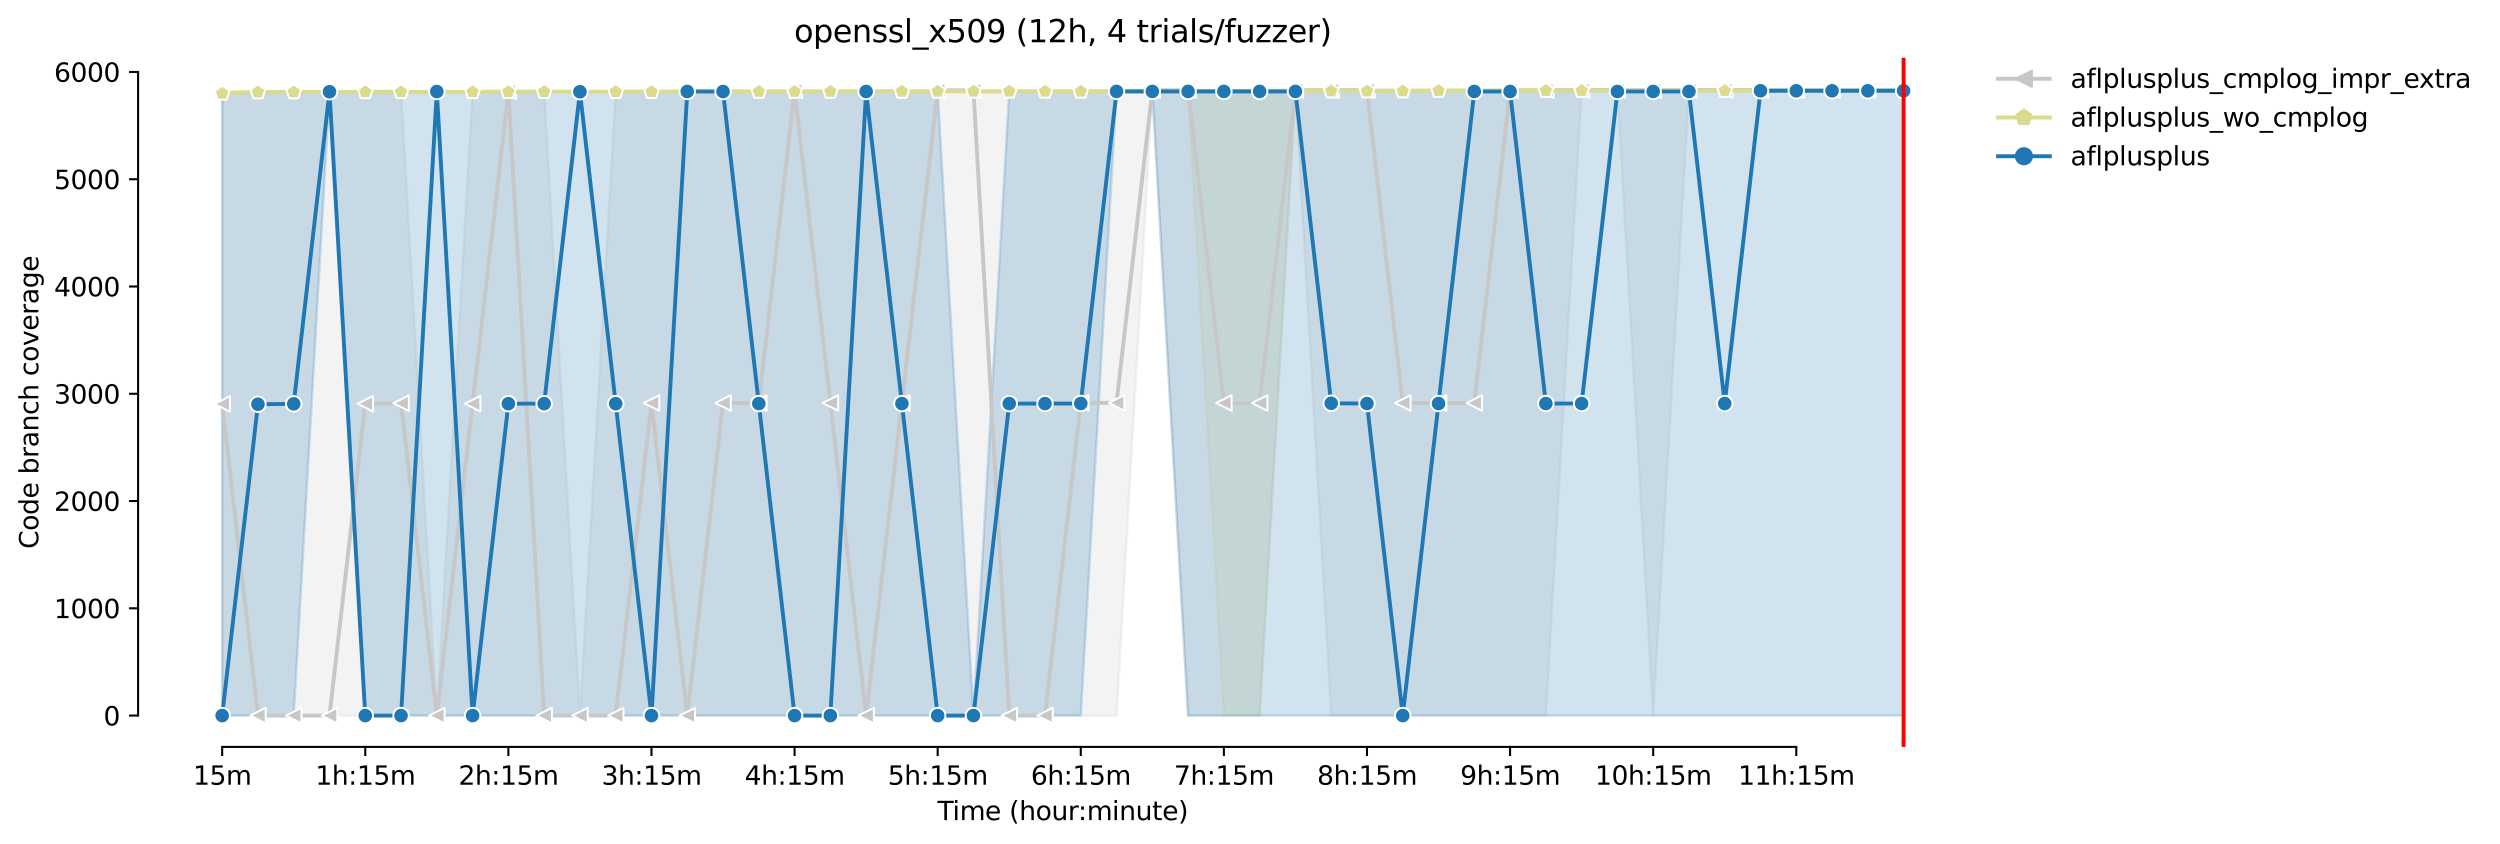 <?xml version="1.0" encoding="utf-8" standalone="no"?>
<!DOCTYPE svg PUBLIC "-//W3C//DTD SVG 1.1//EN"
  "http://www.w3.org/Graphics/SVG/1.1/DTD/svg11.dtd">
<svg xmlns:xlink="http://www.w3.org/1999/xlink" width="965.409pt" height="325.986pt" viewBox="0 0 965.409 325.986" xmlns="http://www.w3.org/2000/svg" version="1.1">
 <defs>
  <style type="text/css">*{stroke-linejoin: round; stroke-linecap: butt}</style>
 </defs>
 <g id="figure_1">
  <g id="patch_1">
   <path d="M 0 325.986 
L 965.409 325.986 
L 965.409 0 
L 0 0 
z
" style="fill: #ffffff"/>
  </g>
  <g id="axes_1">
   <g id="patch_2">
    <path d="M 53.328 288.43 
L 767.568 288.43 
L 767.568 22.318 
L 53.328 22.318 
z
" style="fill: #ffffff"/>
   </g>
   <g id="PolyCollection_1">
    <defs>
     <path id="me5f6027de9" d="M 85.794 -290.909 
L 85.794 -49.652 
L 99.609 -49.652 
L 113.424 -49.652 
L 127.239 -49.652 
L 141.054 -49.652 
L 154.869 -49.652 
L 168.684 -49.652 
L 182.499 -49.652 
L 196.314 -49.652 
L 210.129 -49.652 
L 223.944 -49.652 
L 237.76 -49.652 
L 251.575 -49.652 
L 265.39 -49.652 
L 279.205 -49.652 
L 293.02 -49.652 
L 306.835 -49.652 
L 320.65 -49.652 
L 334.465 -49.652 
L 348.28 -49.652 
L 362.095 -49.652 
L 375.91 -49.652 
L 389.725 -49.652 
L 403.541 -49.652 
L 417.356 -49.652 
L 431.171 -49.652 
L 444.986 -291.075 
L 458.801 -49.652 
L 472.616 -49.652 
L 486.431 -49.652 
L 500.246 -291.075 
L 514.061 -49.652 
L 527.876 -49.652 
L 541.691 -49.652 
L 555.507 -49.652 
L 569.322 -49.652 
L 583.137 -49.652 
L 596.952 -49.652 
L 610.767 -291.075 
L 624.582 -291.075 
L 638.397 -49.652 
L 652.212 -291.075 
L 666.027 -291.075 
L 679.842 -291.075 
L 693.657 -291.075 
L 707.472 -291.075 
L 721.288 -291.075 
L 735.103 -291.075 
L 735.103 -291.572 
L 735.103 -291.572 
L 721.288 -291.572 
L 707.472 -291.572 
L 693.657 -291.489 
L 679.842 -291.489 
L 666.027 -291.489 
L 652.212 -291.489 
L 638.397 -291.489 
L 624.582 -291.489 
L 610.767 -291.489 
L 596.952 -291.241 
L 583.137 -291.241 
L 569.322 -291.158 
L 555.507 -291.158 
L 541.691 -291.489 
L 527.876 -291.324 
L 514.061 -291.324 
L 500.246 -291.324 
L 486.431 -291.324 
L 472.616 -291.324 
L 458.801 -291.199 
L 444.986 -291.199 
L 431.171 -291.199 
L 417.356 -291.158 
L 403.541 -291.199 
L 389.725 -291.199 
L 375.91 -291.158 
L 362.095 -291.158 
L 348.28 -291.158 
L 334.465 -291.075 
L 320.65 -291.158 
L 306.835 -291.158 
L 293.02 -291.075 
L 279.205 -291.117 
L 265.39 -291.199 
L 251.575 -291.199 
L 237.76 -290.702 
L 223.944 -49.652 
L 210.129 -290.868 
L 196.314 -290.992 
L 182.499 -290.992 
L 168.684 -49.652 
L 154.869 -290.951 
L 141.054 -290.868 
L 127.239 -290.495 
L 113.424 -290.495 
L 99.609 -290.951 
L 85.794 -290.909 
z
" style="stroke: #c7c7c7; stroke-opacity: 0.2"/>
    </defs>
    <g clip-path="url(#p2593cc4f6e)">
     <use xlink:href="#me5f6027de9" x="0" y="325.986" style="fill: #c7c7c7; fill-opacity: 0.2; stroke: #c7c7c7; stroke-opacity: 0.2"/>
    </g>
   </g>
   <g id="PolyCollection_2">
    <defs>
     <path id="m547dda9821" d="M 85.794 -290.412 
L 85.794 -289.625 
L 99.609 -289.75 
L 113.424 -290.081 
L 127.239 -290.081 
L 141.054 -290.081 
L 154.869 -290.081 
L 168.684 -290.081 
L 182.499 -290.081 
L 196.314 -290.454 
L 210.129 -290.495 
L 223.944 -290.495 
L 237.76 -290.495 
L 251.575 -290.495 
L 265.39 -290.495 
L 279.205 -290.495 
L 293.02 -290.495 
L 306.835 -290.495 
L 320.65 -290.619 
L 334.465 -290.619 
L 348.28 -290.619 
L 362.095 -290.619 
L 375.91 -290.619 
L 389.725 -290.619 
L 403.541 -290.661 
L 417.356 -290.661 
L 431.171 -290.661 
L 444.986 -290.661 
L 458.801 -290.661 
L 472.616 -49.652 
L 486.431 -49.652 
L 500.246 -290.661 
L 514.061 -290.661 
L 527.876 -290.661 
L 541.691 -290.661 
L 555.507 -290.661 
L 569.322 -290.661 
L 583.137 -290.661 
L 596.952 -290.661 
L 610.767 -290.661 
L 624.582 -290.661 
L 638.397 -290.661 
L 652.212 -290.661 
L 666.027 -290.661 
L 679.842 -290.661 
L 693.657 -290.661 
L 707.472 -290.661 
L 721.288 -290.661 
L 735.103 -290.661 
L 735.103 -291.448 
L 735.103 -291.448 
L 721.288 -291.448 
L 707.472 -291.448 
L 693.657 -291.448 
L 679.842 -291.448 
L 666.027 -291.448 
L 652.212 -291.448 
L 638.397 -291.448 
L 624.582 -291.448 
L 610.767 -291.407 
L 596.952 -291.407 
L 583.137 -291.407 
L 569.322 -291.407 
L 555.507 -291.407 
L 541.691 -291.282 
L 527.876 -291.282 
L 514.061 -291.282 
L 500.246 -291.282 
L 486.431 -291.282 
L 472.616 -290.992 
L 458.801 -290.992 
L 444.986 -290.992 
L 431.171 -290.992 
L 417.356 -290.992 
L 403.541 -290.992 
L 389.725 -290.992 
L 375.91 -290.992 
L 362.095 -290.992 
L 348.28 -290.992 
L 334.465 -290.992 
L 320.65 -290.992 
L 306.835 -290.992 
L 293.02 -290.992 
L 279.205 -290.868 
L 265.39 -290.785 
L 251.575 -290.785 
L 237.76 -290.661 
L 223.944 -290.661 
L 210.129 -290.619 
L 196.314 -290.619 
L 182.499 -290.619 
L 168.684 -290.619 
L 154.869 -290.619 
L 141.054 -290.578 
L 127.239 -290.578 
L 113.424 -290.578 
L 99.609 -290.537 
L 85.794 -290.412 
z
" style="stroke: #dbdb8d; stroke-opacity: 0.2"/>
    </defs>
    <g clip-path="url(#p2593cc4f6e)">
     <use xlink:href="#m547dda9821" x="0" y="325.986" style="fill: #dbdb8d; fill-opacity: 0.2; stroke: #dbdb8d; stroke-opacity: 0.2"/>
    </g>
   </g>
   <g id="PolyCollection_3">
    <defs>
     <path id="m02ce7ff2f4" d="M 85.794 -290.081 
L 85.794 -49.652 
L 99.609 -49.652 
L 113.424 -49.652 
L 127.239 -290.412 
L 141.054 -49.652 
L 154.869 -49.652 
L 168.684 -49.652 
L 182.499 -49.652 
L 196.314 -49.652 
L 210.129 -49.652 
L 223.944 -49.652 
L 237.76 -49.652 
L 251.575 -49.652 
L 265.39 -49.652 
L 279.205 -49.652 
L 293.02 -49.652 
L 306.835 -49.652 
L 320.65 -49.652 
L 334.465 -49.652 
L 348.28 -49.652 
L 362.095 -49.652 
L 375.91 -49.652 
L 389.725 -49.652 
L 403.541 -49.652 
L 417.356 -49.652 
L 431.171 -290.661 
L 444.986 -290.661 
L 458.801 -49.652 
L 472.616 -49.652 
L 486.431 -49.652 
L 500.246 -49.652 
L 514.061 -49.652 
L 527.876 -49.652 
L 541.691 -49.652 
L 555.507 -49.652 
L 569.322 -49.652 
L 583.137 -49.652 
L 596.952 -49.652 
L 610.767 -49.652 
L 624.582 -49.652 
L 638.397 -49.652 
L 652.212 -49.652 
L 666.027 -49.652 
L 679.842 -49.652 
L 693.657 -49.652 
L 707.472 -49.652 
L 721.288 -49.652 
L 735.103 -49.652 
L 735.103 -291.365 
L 735.103 -291.365 
L 721.288 -291.365 
L 707.472 -291.365 
L 693.657 -291.365 
L 679.842 -291.365 
L 666.027 -291.199 
L 652.212 -291.199 
L 638.397 -291.199 
L 624.582 -291.199 
L 610.767 -291.199 
L 596.952 -291.199 
L 583.137 -291.199 
L 569.322 -291.199 
L 555.507 -291.199 
L 541.691 -291.199 
L 527.876 -291.199 
L 514.061 -291.199 
L 500.246 -290.868 
L 486.431 -290.868 
L 472.616 -290.868 
L 458.801 -290.868 
L 444.986 -290.868 
L 431.171 -290.868 
L 417.356 -290.868 
L 403.541 -290.702 
L 389.725 -290.702 
L 375.91 -49.652 
L 362.095 -290.702 
L 348.28 -290.868 
L 334.465 -290.868 
L 320.65 -290.702 
L 306.835 -290.868 
L 293.02 -290.702 
L 279.205 -290.868 
L 265.39 -290.868 
L 251.575 -290.578 
L 237.76 -290.702 
L 223.944 -290.702 
L 210.129 -290.702 
L 196.314 -290.702 
L 182.499 -290.702 
L 168.684 -290.702 
L 154.869 -290.578 
L 141.054 -290.412 
L 127.239 -290.702 
L 113.424 -290.537 
L 99.609 -290.495 
L 85.794 -290.081 
z
" style="stroke: #1f77b4; stroke-opacity: 0.2"/>
    </defs>
    <g clip-path="url(#p2593cc4f6e)">
     <use xlink:href="#m02ce7ff2f4" x="0" y="325.986" style="fill: #1f77b4; fill-opacity: 0.2; stroke: #1f77b4; stroke-opacity: 0.2"/>
    </g>
   </g>
   <g id="matplotlib.axis_1">
    <g id="xtick_1">
     <g id="line2d_1">
      <defs>
       <path id="m2fb8dba30c" d="M 0 0 
L 0 3.5 
" style="stroke: #000000; stroke-width: 0.8"/>
      </defs>
      <g>
       <use xlink:href="#m2fb8dba30c" x="85.794" y="288.43" style="stroke: #000000; stroke-width: 0.8"/>
      </g>
     </g>
     <g id="text_1">
      <!-- 15m -->
      <g transform="translate(74.561 303.029)scale(0.1 -0.1)">
       <defs>
        <path id="DejaVuSans-31" d="M 794 531 
L 1825 531 
L 1825 4091 
L 703 3866 
L 703 4441 
L 1819 4666 
L 2450 4666 
L 2450 531 
L 3481 531 
L 3481 0 
L 794 0 
L 794 531 
z
" transform="scale(0.016)"/>
        <path id="DejaVuSans-35" d="M 691 4666 
L 3169 4666 
L 3169 4134 
L 1269 4134 
L 1269 2991 
Q 1406 3038 1543 3061 
Q 1681 3084 1819 3084 
Q 2600 3084 3056 2656 
Q 3513 2228 3513 1497 
Q 3513 744 3044 326 
Q 2575 -91 1722 -91 
Q 1428 -91 1123 -41 
Q 819 9 494 109 
L 494 744 
Q 775 591 1075 516 
Q 1375 441 1709 441 
Q 2250 441 2565 725 
Q 2881 1009 2881 1497 
Q 2881 1984 2565 2268 
Q 2250 2553 1709 2553 
Q 1456 2553 1204 2497 
Q 953 2441 691 2322 
L 691 4666 
z
" transform="scale(0.016)"/>
        <path id="DejaVuSans-6d" d="M 3328 2828 
Q 3544 3216 3844 3400 
Q 4144 3584 4550 3584 
Q 5097 3584 5394 3201 
Q 5691 2819 5691 2113 
L 5691 0 
L 5113 0 
L 5113 2094 
Q 5113 2597 4934 2840 
Q 4756 3084 4391 3084 
Q 3944 3084 3684 2787 
Q 3425 2491 3425 1978 
L 3425 0 
L 2847 0 
L 2847 2094 
Q 2847 2600 2669 2842 
Q 2491 3084 2119 3084 
Q 1678 3084 1418 2786 
Q 1159 2488 1159 1978 
L 1159 0 
L 581 0 
L 581 3500 
L 1159 3500 
L 1159 2956 
Q 1356 3278 1631 3431 
Q 1906 3584 2284 3584 
Q 2666 3584 2933 3390 
Q 3200 3197 3328 2828 
z
" transform="scale(0.016)"/>
       </defs>
       <use xlink:href="#DejaVuSans-31"/>
       <use xlink:href="#DejaVuSans-35" x="63.623"/>
       <use xlink:href="#DejaVuSans-6d" x="127.246"/>
      </g>
     </g>
    </g>
    <g id="xtick_2">
     <g id="line2d_2">
      <g>
       <use xlink:href="#m2fb8dba30c" x="141.054" y="288.43" style="stroke: #000000; stroke-width: 0.8"/>
      </g>
     </g>
     <g id="text_2">
      <!-- 1h:15m -->
      <g transform="translate(121.787 303.029)scale(0.1 -0.1)">
       <defs>
        <path id="DejaVuSans-68" d="M 3513 2113 
L 3513 0 
L 2938 0 
L 2938 2094 
Q 2938 2591 2744 2837 
Q 2550 3084 2163 3084 
Q 1697 3084 1428 2787 
Q 1159 2491 1159 1978 
L 1159 0 
L 581 0 
L 581 4863 
L 1159 4863 
L 1159 2956 
Q 1366 3272 1645 3428 
Q 1925 3584 2291 3584 
Q 2894 3584 3203 3211 
Q 3513 2838 3513 2113 
z
" transform="scale(0.016)"/>
        <path id="DejaVuSans-3a" d="M 750 794 
L 1409 794 
L 1409 0 
L 750 0 
L 750 794 
z
M 750 3309 
L 1409 3309 
L 1409 2516 
L 750 2516 
L 750 3309 
z
" transform="scale(0.016)"/>
       </defs>
       <use xlink:href="#DejaVuSans-31"/>
       <use xlink:href="#DejaVuSans-68" x="63.623"/>
       <use xlink:href="#DejaVuSans-3a" x="127.002"/>
       <use xlink:href="#DejaVuSans-31" x="160.693"/>
       <use xlink:href="#DejaVuSans-35" x="224.316"/>
       <use xlink:href="#DejaVuSans-6d" x="287.939"/>
      </g>
     </g>
    </g>
    <g id="xtick_3">
     <g id="line2d_3">
      <g>
       <use xlink:href="#m2fb8dba30c" x="196.314" y="288.43" style="stroke: #000000; stroke-width: 0.8"/>
      </g>
     </g>
     <g id="text_3">
      <!-- 2h:15m -->
      <g transform="translate(177.047 303.029)scale(0.1 -0.1)">
       <defs>
        <path id="DejaVuSans-32" d="M 1228 531 
L 3431 531 
L 3431 0 
L 469 0 
L 469 531 
Q 828 903 1448 1529 
Q 2069 2156 2228 2338 
Q 2531 2678 2651 2914 
Q 2772 3150 2772 3378 
Q 2772 3750 2511 3984 
Q 2250 4219 1831 4219 
Q 1534 4219 1204 4116 
Q 875 4013 500 3803 
L 500 4441 
Q 881 4594 1212 4672 
Q 1544 4750 1819 4750 
Q 2544 4750 2975 4387 
Q 3406 4025 3406 3419 
Q 3406 3131 3298 2873 
Q 3191 2616 2906 2266 
Q 2828 2175 2409 1742 
Q 1991 1309 1228 531 
z
" transform="scale(0.016)"/>
       </defs>
       <use xlink:href="#DejaVuSans-32"/>
       <use xlink:href="#DejaVuSans-68" x="63.623"/>
       <use xlink:href="#DejaVuSans-3a" x="127.002"/>
       <use xlink:href="#DejaVuSans-31" x="160.693"/>
       <use xlink:href="#DejaVuSans-35" x="224.316"/>
       <use xlink:href="#DejaVuSans-6d" x="287.939"/>
      </g>
     </g>
    </g>
    <g id="xtick_4">
     <g id="line2d_4">
      <g>
       <use xlink:href="#m2fb8dba30c" x="251.575" y="288.43" style="stroke: #000000; stroke-width: 0.8"/>
      </g>
     </g>
     <g id="text_4">
      <!-- 3h:15m -->
      <g transform="translate(232.307 303.029)scale(0.1 -0.1)">
       <defs>
        <path id="DejaVuSans-33" d="M 2597 2516 
Q 3050 2419 3304 2112 
Q 3559 1806 3559 1356 
Q 3559 666 3084 287 
Q 2609 -91 1734 -91 
Q 1441 -91 1130 -33 
Q 819 25 488 141 
L 488 750 
Q 750 597 1062 519 
Q 1375 441 1716 441 
Q 2309 441 2620 675 
Q 2931 909 2931 1356 
Q 2931 1769 2642 2001 
Q 2353 2234 1838 2234 
L 1294 2234 
L 1294 2753 
L 1863 2753 
Q 2328 2753 2575 2939 
Q 2822 3125 2822 3475 
Q 2822 3834 2567 4026 
Q 2313 4219 1838 4219 
Q 1578 4219 1281 4162 
Q 984 4106 628 3988 
L 628 4550 
Q 988 4650 1302 4700 
Q 1616 4750 1894 4750 
Q 2613 4750 3031 4423 
Q 3450 4097 3450 3541 
Q 3450 3153 3228 2886 
Q 3006 2619 2597 2516 
z
" transform="scale(0.016)"/>
       </defs>
       <use xlink:href="#DejaVuSans-33"/>
       <use xlink:href="#DejaVuSans-68" x="63.623"/>
       <use xlink:href="#DejaVuSans-3a" x="127.002"/>
       <use xlink:href="#DejaVuSans-31" x="160.693"/>
       <use xlink:href="#DejaVuSans-35" x="224.316"/>
       <use xlink:href="#DejaVuSans-6d" x="287.939"/>
      </g>
     </g>
    </g>
    <g id="xtick_5">
     <g id="line2d_5">
      <g>
       <use xlink:href="#m2fb8dba30c" x="306.835" y="288.43" style="stroke: #000000; stroke-width: 0.8"/>
      </g>
     </g>
     <g id="text_5">
      <!-- 4h:15m -->
      <g transform="translate(287.568 303.029)scale(0.1 -0.1)">
       <defs>
        <path id="DejaVuSans-34" d="M 2419 4116 
L 825 1625 
L 2419 1625 
L 2419 4116 
z
M 2253 4666 
L 3047 4666 
L 3047 1625 
L 3713 1625 
L 3713 1100 
L 3047 1100 
L 3047 0 
L 2419 0 
L 2419 1100 
L 313 1100 
L 313 1709 
L 2253 4666 
z
" transform="scale(0.016)"/>
       </defs>
       <use xlink:href="#DejaVuSans-34"/>
       <use xlink:href="#DejaVuSans-68" x="63.623"/>
       <use xlink:href="#DejaVuSans-3a" x="127.002"/>
       <use xlink:href="#DejaVuSans-31" x="160.693"/>
       <use xlink:href="#DejaVuSans-35" x="224.316"/>
       <use xlink:href="#DejaVuSans-6d" x="287.939"/>
      </g>
     </g>
    </g>
    <g id="xtick_6">
     <g id="line2d_6">
      <g>
       <use xlink:href="#m2fb8dba30c" x="362.095" y="288.43" style="stroke: #000000; stroke-width: 0.8"/>
      </g>
     </g>
     <g id="text_6">
      <!-- 5h:15m -->
      <g transform="translate(342.828 303.029)scale(0.1 -0.1)">
       <use xlink:href="#DejaVuSans-35"/>
       <use xlink:href="#DejaVuSans-68" x="63.623"/>
       <use xlink:href="#DejaVuSans-3a" x="127.002"/>
       <use xlink:href="#DejaVuSans-31" x="160.693"/>
       <use xlink:href="#DejaVuSans-35" x="224.316"/>
       <use xlink:href="#DejaVuSans-6d" x="287.939"/>
      </g>
     </g>
    </g>
    <g id="xtick_7">
     <g id="line2d_7">
      <g>
       <use xlink:href="#m2fb8dba30c" x="417.356" y="288.43" style="stroke: #000000; stroke-width: 0.8"/>
      </g>
     </g>
     <g id="text_7">
      <!-- 6h:15m -->
      <g transform="translate(398.088 303.029)scale(0.1 -0.1)">
       <defs>
        <path id="DejaVuSans-36" d="M 2113 2584 
Q 1688 2584 1439 2293 
Q 1191 2003 1191 1497 
Q 1191 994 1439 701 
Q 1688 409 2113 409 
Q 2538 409 2786 701 
Q 3034 994 3034 1497 
Q 3034 2003 2786 2293 
Q 2538 2584 2113 2584 
z
M 3366 4563 
L 3366 3988 
Q 3128 4100 2886 4159 
Q 2644 4219 2406 4219 
Q 1781 4219 1451 3797 
Q 1122 3375 1075 2522 
Q 1259 2794 1537 2939 
Q 1816 3084 2150 3084 
Q 2853 3084 3261 2657 
Q 3669 2231 3669 1497 
Q 3669 778 3244 343 
Q 2819 -91 2113 -91 
Q 1303 -91 875 529 
Q 447 1150 447 2328 
Q 447 3434 972 4092 
Q 1497 4750 2381 4750 
Q 2619 4750 2861 4703 
Q 3103 4656 3366 4563 
z
" transform="scale(0.016)"/>
       </defs>
       <use xlink:href="#DejaVuSans-36"/>
       <use xlink:href="#DejaVuSans-68" x="63.623"/>
       <use xlink:href="#DejaVuSans-3a" x="127.002"/>
       <use xlink:href="#DejaVuSans-31" x="160.693"/>
       <use xlink:href="#DejaVuSans-35" x="224.316"/>
       <use xlink:href="#DejaVuSans-6d" x="287.939"/>
      </g>
     </g>
    </g>
    <g id="xtick_8">
     <g id="line2d_8">
      <g>
       <use xlink:href="#m2fb8dba30c" x="472.616" y="288.43" style="stroke: #000000; stroke-width: 0.8"/>
      </g>
     </g>
     <g id="text_8">
      <!-- 7h:15m -->
      <g transform="translate(453.349 303.029)scale(0.1 -0.1)">
       <defs>
        <path id="DejaVuSans-37" d="M 525 4666 
L 3525 4666 
L 3525 4397 
L 1831 0 
L 1172 0 
L 2766 4134 
L 525 4134 
L 525 4666 
z
" transform="scale(0.016)"/>
       </defs>
       <use xlink:href="#DejaVuSans-37"/>
       <use xlink:href="#DejaVuSans-68" x="63.623"/>
       <use xlink:href="#DejaVuSans-3a" x="127.002"/>
       <use xlink:href="#DejaVuSans-31" x="160.693"/>
       <use xlink:href="#DejaVuSans-35" x="224.316"/>
       <use xlink:href="#DejaVuSans-6d" x="287.939"/>
      </g>
     </g>
    </g>
    <g id="xtick_9">
     <g id="line2d_9">
      <g>
       <use xlink:href="#m2fb8dba30c" x="527.876" y="288.43" style="stroke: #000000; stroke-width: 0.8"/>
      </g>
     </g>
     <g id="text_9">
      <!-- 8h:15m -->
      <g transform="translate(508.609 303.029)scale(0.1 -0.1)">
       <defs>
        <path id="DejaVuSans-38" d="M 2034 2216 
Q 1584 2216 1326 1975 
Q 1069 1734 1069 1313 
Q 1069 891 1326 650 
Q 1584 409 2034 409 
Q 2484 409 2743 651 
Q 3003 894 3003 1313 
Q 3003 1734 2745 1975 
Q 2488 2216 2034 2216 
z
M 1403 2484 
Q 997 2584 770 2862 
Q 544 3141 544 3541 
Q 544 4100 942 4425 
Q 1341 4750 2034 4750 
Q 2731 4750 3128 4425 
Q 3525 4100 3525 3541 
Q 3525 3141 3298 2862 
Q 3072 2584 2669 2484 
Q 3125 2378 3379 2068 
Q 3634 1759 3634 1313 
Q 3634 634 3220 271 
Q 2806 -91 2034 -91 
Q 1263 -91 848 271 
Q 434 634 434 1313 
Q 434 1759 690 2068 
Q 947 2378 1403 2484 
z
M 1172 3481 
Q 1172 3119 1398 2916 
Q 1625 2713 2034 2713 
Q 2441 2713 2670 2916 
Q 2900 3119 2900 3481 
Q 2900 3844 2670 4047 
Q 2441 4250 2034 4250 
Q 1625 4250 1398 4047 
Q 1172 3844 1172 3481 
z
" transform="scale(0.016)"/>
       </defs>
       <use xlink:href="#DejaVuSans-38"/>
       <use xlink:href="#DejaVuSans-68" x="63.623"/>
       <use xlink:href="#DejaVuSans-3a" x="127.002"/>
       <use xlink:href="#DejaVuSans-31" x="160.693"/>
       <use xlink:href="#DejaVuSans-35" x="224.316"/>
       <use xlink:href="#DejaVuSans-6d" x="287.939"/>
      </g>
     </g>
    </g>
    <g id="xtick_10">
     <g id="line2d_10">
      <g>
       <use xlink:href="#m2fb8dba30c" x="583.137" y="288.43" style="stroke: #000000; stroke-width: 0.8"/>
      </g>
     </g>
     <g id="text_10">
      <!-- 9h:15m -->
      <g transform="translate(563.87 303.029)scale(0.1 -0.1)">
       <defs>
        <path id="DejaVuSans-39" d="M 703 97 
L 703 672 
Q 941 559 1184 500 
Q 1428 441 1663 441 
Q 2288 441 2617 861 
Q 2947 1281 2994 2138 
Q 2813 1869 2534 1725 
Q 2256 1581 1919 1581 
Q 1219 1581 811 2004 
Q 403 2428 403 3163 
Q 403 3881 828 4315 
Q 1253 4750 1959 4750 
Q 2769 4750 3195 4129 
Q 3622 3509 3622 2328 
Q 3622 1225 3098 567 
Q 2575 -91 1691 -91 
Q 1453 -91 1209 -44 
Q 966 3 703 97 
z
M 1959 2075 
Q 2384 2075 2632 2365 
Q 2881 2656 2881 3163 
Q 2881 3666 2632 3958 
Q 2384 4250 1959 4250 
Q 1534 4250 1286 3958 
Q 1038 3666 1038 3163 
Q 1038 2656 1286 2365 
Q 1534 2075 1959 2075 
z
" transform="scale(0.016)"/>
       </defs>
       <use xlink:href="#DejaVuSans-39"/>
       <use xlink:href="#DejaVuSans-68" x="63.623"/>
       <use xlink:href="#DejaVuSans-3a" x="127.002"/>
       <use xlink:href="#DejaVuSans-31" x="160.693"/>
       <use xlink:href="#DejaVuSans-35" x="224.316"/>
       <use xlink:href="#DejaVuSans-6d" x="287.939"/>
      </g>
     </g>
    </g>
    <g id="xtick_11">
     <g id="line2d_11">
      <g>
       <use xlink:href="#m2fb8dba30c" x="638.397" y="288.43" style="stroke: #000000; stroke-width: 0.8"/>
      </g>
     </g>
     <g id="text_11">
      <!-- 10h:15m -->
      <g transform="translate(615.949 303.029)scale(0.1 -0.1)">
       <defs>
        <path id="DejaVuSans-30" d="M 2034 4250 
Q 1547 4250 1301 3770 
Q 1056 3291 1056 2328 
Q 1056 1369 1301 889 
Q 1547 409 2034 409 
Q 2525 409 2770 889 
Q 3016 1369 3016 2328 
Q 3016 3291 2770 3770 
Q 2525 4250 2034 4250 
z
M 2034 4750 
Q 2819 4750 3233 4129 
Q 3647 3509 3647 2328 
Q 3647 1150 3233 529 
Q 2819 -91 2034 -91 
Q 1250 -91 836 529 
Q 422 1150 422 2328 
Q 422 3509 836 4129 
Q 1250 4750 2034 4750 
z
" transform="scale(0.016)"/>
       </defs>
       <use xlink:href="#DejaVuSans-31"/>
       <use xlink:href="#DejaVuSans-30" x="63.623"/>
       <use xlink:href="#DejaVuSans-68" x="127.246"/>
       <use xlink:href="#DejaVuSans-3a" x="190.625"/>
       <use xlink:href="#DejaVuSans-31" x="224.316"/>
       <use xlink:href="#DejaVuSans-35" x="287.939"/>
       <use xlink:href="#DejaVuSans-6d" x="351.562"/>
      </g>
     </g>
    </g>
    <g id="xtick_12">
     <g id="line2d_12">
      <g>
       <use xlink:href="#m2fb8dba30c" x="693.657" y="288.43" style="stroke: #000000; stroke-width: 0.8"/>
      </g>
     </g>
     <g id="text_12">
      <!-- 11h:15m -->
      <g transform="translate(671.209 303.029)scale(0.1 -0.1)">
       <use xlink:href="#DejaVuSans-31"/>
       <use xlink:href="#DejaVuSans-31" x="63.623"/>
       <use xlink:href="#DejaVuSans-68" x="127.246"/>
       <use xlink:href="#DejaVuSans-3a" x="190.625"/>
       <use xlink:href="#DejaVuSans-31" x="224.316"/>
       <use xlink:href="#DejaVuSans-35" x="287.939"/>
       <use xlink:href="#DejaVuSans-6d" x="351.562"/>
      </g>
     </g>
    </g>
    <g id="text_13">
     <!-- Time (hour:minute) -->
     <g transform="translate(362.041 316.707)scale(0.1 -0.1)">
      <defs>
       <path id="DejaVuSans-54" d="M -19 4666 
L 3928 4666 
L 3928 4134 
L 2272 4134 
L 2272 0 
L 1638 0 
L 1638 4134 
L -19 4134 
L -19 4666 
z
" transform="scale(0.016)"/>
       <path id="DejaVuSans-69" d="M 603 3500 
L 1178 3500 
L 1178 0 
L 603 0 
L 603 3500 
z
M 603 4863 
L 1178 4863 
L 1178 4134 
L 603 4134 
L 603 4863 
z
" transform="scale(0.016)"/>
       <path id="DejaVuSans-65" d="M 3597 1894 
L 3597 1613 
L 953 1613 
Q 991 1019 1311 708 
Q 1631 397 2203 397 
Q 2534 397 2845 478 
Q 3156 559 3463 722 
L 3463 178 
Q 3153 47 2828 -22 
Q 2503 -91 2169 -91 
Q 1331 -91 842 396 
Q 353 884 353 1716 
Q 353 2575 817 3079 
Q 1281 3584 2069 3584 
Q 2775 3584 3186 3129 
Q 3597 2675 3597 1894 
z
M 3022 2063 
Q 3016 2534 2758 2815 
Q 2500 3097 2075 3097 
Q 1594 3097 1305 2825 
Q 1016 2553 972 2059 
L 3022 2063 
z
" transform="scale(0.016)"/>
       <path id="DejaVuSans-20" transform="scale(0.016)"/>
       <path id="DejaVuSans-28" d="M 1984 4856 
Q 1566 4138 1362 3434 
Q 1159 2731 1159 2009 
Q 1159 1288 1364 580 
Q 1569 -128 1984 -844 
L 1484 -844 
Q 1016 -109 783 600 
Q 550 1309 550 2009 
Q 550 2706 781 3412 
Q 1013 4119 1484 4856 
L 1984 4856 
z
" transform="scale(0.016)"/>
       <path id="DejaVuSans-6f" d="M 1959 3097 
Q 1497 3097 1228 2736 
Q 959 2375 959 1747 
Q 959 1119 1226 758 
Q 1494 397 1959 397 
Q 2419 397 2687 759 
Q 2956 1122 2956 1747 
Q 2956 2369 2687 2733 
Q 2419 3097 1959 3097 
z
M 1959 3584 
Q 2709 3584 3137 3096 
Q 3566 2609 3566 1747 
Q 3566 888 3137 398 
Q 2709 -91 1959 -91 
Q 1206 -91 779 398 
Q 353 888 353 1747 
Q 353 2609 779 3096 
Q 1206 3584 1959 3584 
z
" transform="scale(0.016)"/>
       <path id="DejaVuSans-75" d="M 544 1381 
L 544 3500 
L 1119 3500 
L 1119 1403 
Q 1119 906 1312 657 
Q 1506 409 1894 409 
Q 2359 409 2629 706 
Q 2900 1003 2900 1516 
L 2900 3500 
L 3475 3500 
L 3475 0 
L 2900 0 
L 2900 538 
Q 2691 219 2414 64 
Q 2138 -91 1772 -91 
Q 1169 -91 856 284 
Q 544 659 544 1381 
z
M 1991 3584 
L 1991 3584 
z
" transform="scale(0.016)"/>
       <path id="DejaVuSans-72" d="M 2631 2963 
Q 2534 3019 2420 3045 
Q 2306 3072 2169 3072 
Q 1681 3072 1420 2755 
Q 1159 2438 1159 1844 
L 1159 0 
L 581 0 
L 581 3500 
L 1159 3500 
L 1159 2956 
Q 1341 3275 1631 3429 
Q 1922 3584 2338 3584 
Q 2397 3584 2469 3576 
Q 2541 3569 2628 3553 
L 2631 2963 
z
" transform="scale(0.016)"/>
       <path id="DejaVuSans-6e" d="M 3513 2113 
L 3513 0 
L 2938 0 
L 2938 2094 
Q 2938 2591 2744 2837 
Q 2550 3084 2163 3084 
Q 1697 3084 1428 2787 
Q 1159 2491 1159 1978 
L 1159 0 
L 581 0 
L 581 3500 
L 1159 3500 
L 1159 2956 
Q 1366 3272 1645 3428 
Q 1925 3584 2291 3584 
Q 2894 3584 3203 3211 
Q 3513 2838 3513 2113 
z
" transform="scale(0.016)"/>
       <path id="DejaVuSans-74" d="M 1172 4494 
L 1172 3500 
L 2356 3500 
L 2356 3053 
L 1172 3053 
L 1172 1153 
Q 1172 725 1289 603 
Q 1406 481 1766 481 
L 2356 481 
L 2356 0 
L 1766 0 
Q 1100 0 847 248 
Q 594 497 594 1153 
L 594 3053 
L 172 3053 
L 172 3500 
L 594 3500 
L 594 4494 
L 1172 4494 
z
" transform="scale(0.016)"/>
       <path id="DejaVuSans-29" d="M 513 4856 
L 1013 4856 
Q 1481 4119 1714 3412 
Q 1947 2706 1947 2009 
Q 1947 1309 1714 600 
Q 1481 -109 1013 -844 
L 513 -844 
Q 928 -128 1133 580 
Q 1338 1288 1338 2009 
Q 1338 2731 1133 3434 
Q 928 4138 513 4856 
z
" transform="scale(0.016)"/>
      </defs>
      <use xlink:href="#DejaVuSans-54"/>
      <use xlink:href="#DejaVuSans-69" x="57.959"/>
      <use xlink:href="#DejaVuSans-6d" x="85.742"/>
      <use xlink:href="#DejaVuSans-65" x="183.154"/>
      <use xlink:href="#DejaVuSans-20" x="244.678"/>
      <use xlink:href="#DejaVuSans-28" x="276.465"/>
      <use xlink:href="#DejaVuSans-68" x="315.479"/>
      <use xlink:href="#DejaVuSans-6f" x="378.857"/>
      <use xlink:href="#DejaVuSans-75" x="440.039"/>
      <use xlink:href="#DejaVuSans-72" x="503.418"/>
      <use xlink:href="#DejaVuSans-3a" x="542.781"/>
      <use xlink:href="#DejaVuSans-6d" x="576.473"/>
      <use xlink:href="#DejaVuSans-69" x="673.885"/>
      <use xlink:href="#DejaVuSans-6e" x="701.668"/>
      <use xlink:href="#DejaVuSans-75" x="765.047"/>
      <use xlink:href="#DejaVuSans-74" x="828.426"/>
      <use xlink:href="#DejaVuSans-65" x="867.635"/>
      <use xlink:href="#DejaVuSans-29" x="929.158"/>
     </g>
    </g>
   </g>
   <g id="matplotlib.axis_2">
    <g id="ytick_1">
     <g id="line2d_13">
      <defs>
       <path id="mcefd04603b" d="M 0 0 
L -3.5 0 
" style="stroke: #000000; stroke-width: 0.8"/>
      </defs>
      <g>
       <use xlink:href="#mcefd04603b" x="53.328" y="276.334" style="stroke: #000000; stroke-width: 0.8"/>
      </g>
     </g>
     <g id="text_14">
      <!-- 0 -->
      <g transform="translate(39.966 280.133)scale(0.1 -0.1)">
       <use xlink:href="#DejaVuSans-30"/>
      </g>
     </g>
    </g>
    <g id="ytick_2">
     <g id="line2d_14">
      <g>
       <use xlink:href="#mcefd04603b" x="53.328" y="234.909" style="stroke: #000000; stroke-width: 0.8"/>
      </g>
     </g>
     <g id="text_15">
      <!-- 1000 -->
      <g transform="translate(20.878 238.709)scale(0.1 -0.1)">
       <use xlink:href="#DejaVuSans-31"/>
       <use xlink:href="#DejaVuSans-30" x="63.623"/>
       <use xlink:href="#DejaVuSans-30" x="127.246"/>
       <use xlink:href="#DejaVuSans-30" x="190.869"/>
      </g>
     </g>
    </g>
    <g id="ytick_3">
     <g id="line2d_15">
      <g>
       <use xlink:href="#mcefd04603b" x="53.328" y="193.485" style="stroke: #000000; stroke-width: 0.8"/>
      </g>
     </g>
     <g id="text_16">
      <!-- 2000 -->
      <g transform="translate(20.878 197.284)scale(0.1 -0.1)">
       <use xlink:href="#DejaVuSans-32"/>
       <use xlink:href="#DejaVuSans-30" x="63.623"/>
       <use xlink:href="#DejaVuSans-30" x="127.246"/>
       <use xlink:href="#DejaVuSans-30" x="190.869"/>
      </g>
     </g>
    </g>
    <g id="ytick_4">
     <g id="line2d_16">
      <g>
       <use xlink:href="#mcefd04603b" x="53.328" y="152.06" style="stroke: #000000; stroke-width: 0.8"/>
      </g>
     </g>
     <g id="text_17">
      <!-- 3000 -->
      <g transform="translate(20.878 155.859)scale(0.1 -0.1)">
       <use xlink:href="#DejaVuSans-33"/>
       <use xlink:href="#DejaVuSans-30" x="63.623"/>
       <use xlink:href="#DejaVuSans-30" x="127.246"/>
       <use xlink:href="#DejaVuSans-30" x="190.869"/>
      </g>
     </g>
    </g>
    <g id="ytick_5">
     <g id="line2d_17">
      <g>
       <use xlink:href="#mcefd04603b" x="53.328" y="110.635" style="stroke: #000000; stroke-width: 0.8"/>
      </g>
     </g>
     <g id="text_18">
      <!-- 4000 -->
      <g transform="translate(20.878 114.435)scale(0.1 -0.1)">
       <use xlink:href="#DejaVuSans-34"/>
       <use xlink:href="#DejaVuSans-30" x="63.623"/>
       <use xlink:href="#DejaVuSans-30" x="127.246"/>
       <use xlink:href="#DejaVuSans-30" x="190.869"/>
      </g>
     </g>
    </g>
    <g id="ytick_6">
     <g id="line2d_18">
      <g>
       <use xlink:href="#mcefd04603b" x="53.328" y="69.211" style="stroke: #000000; stroke-width: 0.8"/>
      </g>
     </g>
     <g id="text_19">
      <!-- 5000 -->
      <g transform="translate(20.878 73.01)scale(0.1 -0.1)">
       <use xlink:href="#DejaVuSans-35"/>
       <use xlink:href="#DejaVuSans-30" x="63.623"/>
       <use xlink:href="#DejaVuSans-30" x="127.246"/>
       <use xlink:href="#DejaVuSans-30" x="190.869"/>
      </g>
     </g>
    </g>
    <g id="ytick_7">
     <g id="line2d_19">
      <g>
       <use xlink:href="#mcefd04603b" x="53.328" y="27.786" style="stroke: #000000; stroke-width: 0.8"/>
      </g>
     </g>
     <g id="text_20">
      <!-- 6000 -->
      <g transform="translate(20.878 31.585)scale(0.1 -0.1)">
       <use xlink:href="#DejaVuSans-36"/>
       <use xlink:href="#DejaVuSans-30" x="63.623"/>
       <use xlink:href="#DejaVuSans-30" x="127.246"/>
       <use xlink:href="#DejaVuSans-30" x="190.869"/>
      </g>
     </g>
    </g>
    <g id="text_21">
     <!-- Code branch coverage -->
     <g transform="translate(14.798 211.949)rotate(-90)scale(0.1 -0.1)">
      <defs>
       <path id="DejaVuSans-43" d="M 4122 4306 
L 4122 3641 
Q 3803 3938 3442 4084 
Q 3081 4231 2675 4231 
Q 1875 4231 1450 3742 
Q 1025 3253 1025 2328 
Q 1025 1406 1450 917 
Q 1875 428 2675 428 
Q 3081 428 3442 575 
Q 3803 722 4122 1019 
L 4122 359 
Q 3791 134 3420 21 
Q 3050 -91 2638 -91 
Q 1578 -91 968 557 
Q 359 1206 359 2328 
Q 359 3453 968 4101 
Q 1578 4750 2638 4750 
Q 3056 4750 3426 4639 
Q 3797 4528 4122 4306 
z
" transform="scale(0.016)"/>
       <path id="DejaVuSans-64" d="M 2906 2969 
L 2906 4863 
L 3481 4863 
L 3481 0 
L 2906 0 
L 2906 525 
Q 2725 213 2448 61 
Q 2172 -91 1784 -91 
Q 1150 -91 751 415 
Q 353 922 353 1747 
Q 353 2572 751 3078 
Q 1150 3584 1784 3584 
Q 2172 3584 2448 3432 
Q 2725 3281 2906 2969 
z
M 947 1747 
Q 947 1113 1208 752 
Q 1469 391 1925 391 
Q 2381 391 2643 752 
Q 2906 1113 2906 1747 
Q 2906 2381 2643 2742 
Q 2381 3103 1925 3103 
Q 1469 3103 1208 2742 
Q 947 2381 947 1747 
z
" transform="scale(0.016)"/>
       <path id="DejaVuSans-62" d="M 3116 1747 
Q 3116 2381 2855 2742 
Q 2594 3103 2138 3103 
Q 1681 3103 1420 2742 
Q 1159 2381 1159 1747 
Q 1159 1113 1420 752 
Q 1681 391 2138 391 
Q 2594 391 2855 752 
Q 3116 1113 3116 1747 
z
M 1159 2969 
Q 1341 3281 1617 3432 
Q 1894 3584 2278 3584 
Q 2916 3584 3314 3078 
Q 3713 2572 3713 1747 
Q 3713 922 3314 415 
Q 2916 -91 2278 -91 
Q 1894 -91 1617 61 
Q 1341 213 1159 525 
L 1159 0 
L 581 0 
L 581 4863 
L 1159 4863 
L 1159 2969 
z
" transform="scale(0.016)"/>
       <path id="DejaVuSans-61" d="M 2194 1759 
Q 1497 1759 1228 1600 
Q 959 1441 959 1056 
Q 959 750 1161 570 
Q 1363 391 1709 391 
Q 2188 391 2477 730 
Q 2766 1069 2766 1631 
L 2766 1759 
L 2194 1759 
z
M 3341 1997 
L 3341 0 
L 2766 0 
L 2766 531 
Q 2569 213 2275 61 
Q 1981 -91 1556 -91 
Q 1019 -91 701 211 
Q 384 513 384 1019 
Q 384 1609 779 1909 
Q 1175 2209 1959 2209 
L 2766 2209 
L 2766 2266 
Q 2766 2663 2505 2880 
Q 2244 3097 1772 3097 
Q 1472 3097 1187 3025 
Q 903 2953 641 2809 
L 641 3341 
Q 956 3463 1253 3523 
Q 1550 3584 1831 3584 
Q 2591 3584 2966 3190 
Q 3341 2797 3341 1997 
z
" transform="scale(0.016)"/>
       <path id="DejaVuSans-63" d="M 3122 3366 
L 3122 2828 
Q 2878 2963 2633 3030 
Q 2388 3097 2138 3097 
Q 1578 3097 1268 2742 
Q 959 2388 959 1747 
Q 959 1106 1268 751 
Q 1578 397 2138 397 
Q 2388 397 2633 464 
Q 2878 531 3122 666 
L 3122 134 
Q 2881 22 2623 -34 
Q 2366 -91 2075 -91 
Q 1284 -91 818 406 
Q 353 903 353 1747 
Q 353 2603 823 3093 
Q 1294 3584 2113 3584 
Q 2378 3584 2631 3529 
Q 2884 3475 3122 3366 
z
" transform="scale(0.016)"/>
       <path id="DejaVuSans-76" d="M 191 3500 
L 800 3500 
L 1894 563 
L 2988 3500 
L 3597 3500 
L 2284 0 
L 1503 0 
L 191 3500 
z
" transform="scale(0.016)"/>
       <path id="DejaVuSans-67" d="M 2906 1791 
Q 2906 2416 2648 2759 
Q 2391 3103 1925 3103 
Q 1463 3103 1205 2759 
Q 947 2416 947 1791 
Q 947 1169 1205 825 
Q 1463 481 1925 481 
Q 2391 481 2648 825 
Q 2906 1169 2906 1791 
z
M 3481 434 
Q 3481 -459 3084 -895 
Q 2688 -1331 1869 -1331 
Q 1566 -1331 1297 -1286 
Q 1028 -1241 775 -1147 
L 775 -588 
Q 1028 -725 1275 -790 
Q 1522 -856 1778 -856 
Q 2344 -856 2625 -561 
Q 2906 -266 2906 331 
L 2906 616 
Q 2728 306 2450 153 
Q 2172 0 1784 0 
Q 1141 0 747 490 
Q 353 981 353 1791 
Q 353 2603 747 3093 
Q 1141 3584 1784 3584 
Q 2172 3584 2450 3431 
Q 2728 3278 2906 2969 
L 2906 3500 
L 3481 3500 
L 3481 434 
z
" transform="scale(0.016)"/>
      </defs>
      <use xlink:href="#DejaVuSans-43"/>
      <use xlink:href="#DejaVuSans-6f" x="69.824"/>
      <use xlink:href="#DejaVuSans-64" x="131.006"/>
      <use xlink:href="#DejaVuSans-65" x="194.482"/>
      <use xlink:href="#DejaVuSans-20" x="256.006"/>
      <use xlink:href="#DejaVuSans-62" x="287.793"/>
      <use xlink:href="#DejaVuSans-72" x="351.27"/>
      <use xlink:href="#DejaVuSans-61" x="392.383"/>
      <use xlink:href="#DejaVuSans-6e" x="453.662"/>
      <use xlink:href="#DejaVuSans-63" x="517.041"/>
      <use xlink:href="#DejaVuSans-68" x="572.021"/>
      <use xlink:href="#DejaVuSans-20" x="635.4"/>
      <use xlink:href="#DejaVuSans-63" x="667.188"/>
      <use xlink:href="#DejaVuSans-6f" x="722.168"/>
      <use xlink:href="#DejaVuSans-76" x="783.35"/>
      <use xlink:href="#DejaVuSans-65" x="842.529"/>
      <use xlink:href="#DejaVuSans-72" x="904.053"/>
      <use xlink:href="#DejaVuSans-61" x="945.166"/>
      <use xlink:href="#DejaVuSans-67" x="1006.445"/>
      <use xlink:href="#DejaVuSans-65" x="1069.922"/>
     </g>
    </g>
   </g>
   <g id="line2d_20">
    <path d="M 85.794 155.975 
L 99.609 276.334 
L 113.424 276.334 
L 127.239 276.334 
L 141.054 155.913 
L 154.869 155.726 
L 168.684 276.334 
L 182.499 155.892 
L 196.314 35.284 
L 210.129 276.334 
L 223.944 276.334 
L 237.76 276.334 
L 251.575 155.623 
L 265.39 276.334 
L 279.205 155.623 
L 293.02 155.664 
L 306.835 34.953 
L 320.65 155.623 
L 334.465 276.334 
L 348.28 155.623 
L 362.095 34.87 
L 375.91 34.87 
L 389.725 276.334 
L 403.541 276.334 
L 417.356 155.581 
L 431.171 155.581 
L 444.986 34.828 
L 458.801 34.87 
L 472.616 155.623 
L 486.431 155.623 
L 500.246 34.808 
L 514.061 34.808 
L 527.876 34.808 
L 541.691 155.623 
L 555.507 155.623 
L 569.322 155.623 
L 583.137 34.87 
L 596.952 34.87 
L 610.767 34.787 
L 624.582 34.787 
L 638.397 34.87 
L 652.212 34.787 
L 666.027 34.787 
L 679.842 34.787 
L 693.657 34.787 
L 707.472 34.787 
L 721.288 34.787 
L 735.103 34.787 
" clip-path="url(#p2593cc4f6e)" style="fill: none; stroke: #c7c7c7; stroke-width: 1.5; stroke-linecap: square"/>
    <defs>
     <path id="m5d06031f83" d="M -3 -0 
L 3 3 
L 3 -3 
z
" style="stroke: #ffffff; stroke-width: 0.75; stroke-linejoin: miter"/>
    </defs>
    <g clip-path="url(#p2593cc4f6e)">
     <use xlink:href="#m5d06031f83" x="85.794" y="155.975" style="fill: #c7c7c7; stroke: #ffffff; stroke-width: 0.75; stroke-linejoin: miter"/>
     <use xlink:href="#m5d06031f83" x="99.609" y="276.334" style="fill: #c7c7c7; stroke: #ffffff; stroke-width: 0.75; stroke-linejoin: miter"/>
     <use xlink:href="#m5d06031f83" x="113.424" y="276.334" style="fill: #c7c7c7; stroke: #ffffff; stroke-width: 0.75; stroke-linejoin: miter"/>
     <use xlink:href="#m5d06031f83" x="127.239" y="276.334" style="fill: #c7c7c7; stroke: #ffffff; stroke-width: 0.75; stroke-linejoin: miter"/>
     <use xlink:href="#m5d06031f83" x="141.054" y="155.913" style="fill: #c7c7c7; stroke: #ffffff; stroke-width: 0.75; stroke-linejoin: miter"/>
     <use xlink:href="#m5d06031f83" x="154.869" y="155.726" style="fill: #c7c7c7; stroke: #ffffff; stroke-width: 0.75; stroke-linejoin: miter"/>
     <use xlink:href="#m5d06031f83" x="168.684" y="276.334" style="fill: #c7c7c7; stroke: #ffffff; stroke-width: 0.75; stroke-linejoin: miter"/>
     <use xlink:href="#m5d06031f83" x="182.499" y="155.892" style="fill: #c7c7c7; stroke: #ffffff; stroke-width: 0.75; stroke-linejoin: miter"/>
     <use xlink:href="#m5d06031f83" x="196.314" y="35.284" style="fill: #c7c7c7; stroke: #ffffff; stroke-width: 0.75; stroke-linejoin: miter"/>
     <use xlink:href="#m5d06031f83" x="210.129" y="276.334" style="fill: #c7c7c7; stroke: #ffffff; stroke-width: 0.75; stroke-linejoin: miter"/>
     <use xlink:href="#m5d06031f83" x="223.944" y="276.334" style="fill: #c7c7c7; stroke: #ffffff; stroke-width: 0.75; stroke-linejoin: miter"/>
     <use xlink:href="#m5d06031f83" x="237.76" y="276.334" style="fill: #c7c7c7; stroke: #ffffff; stroke-width: 0.75; stroke-linejoin: miter"/>
     <use xlink:href="#m5d06031f83" x="251.575" y="155.623" style="fill: #c7c7c7; stroke: #ffffff; stroke-width: 0.75; stroke-linejoin: miter"/>
     <use xlink:href="#m5d06031f83" x="265.39" y="276.334" style="fill: #c7c7c7; stroke: #ffffff; stroke-width: 0.75; stroke-linejoin: miter"/>
     <use xlink:href="#m5d06031f83" x="279.205" y="155.623" style="fill: #c7c7c7; stroke: #ffffff; stroke-width: 0.75; stroke-linejoin: miter"/>
     <use xlink:href="#m5d06031f83" x="293.02" y="155.664" style="fill: #c7c7c7; stroke: #ffffff; stroke-width: 0.75; stroke-linejoin: miter"/>
     <use xlink:href="#m5d06031f83" x="306.835" y="34.953" style="fill: #c7c7c7; stroke: #ffffff; stroke-width: 0.75; stroke-linejoin: miter"/>
     <use xlink:href="#m5d06031f83" x="320.65" y="155.623" style="fill: #c7c7c7; stroke: #ffffff; stroke-width: 0.75; stroke-linejoin: miter"/>
     <use xlink:href="#m5d06031f83" x="334.465" y="276.334" style="fill: #c7c7c7; stroke: #ffffff; stroke-width: 0.75; stroke-linejoin: miter"/>
     <use xlink:href="#m5d06031f83" x="348.28" y="155.623" style="fill: #c7c7c7; stroke: #ffffff; stroke-width: 0.75; stroke-linejoin: miter"/>
     <use xlink:href="#m5d06031f83" x="362.095" y="34.87" style="fill: #c7c7c7; stroke: #ffffff; stroke-width: 0.75; stroke-linejoin: miter"/>
     <use xlink:href="#m5d06031f83" x="375.91" y="34.87" style="fill: #c7c7c7; stroke: #ffffff; stroke-width: 0.75; stroke-linejoin: miter"/>
     <use xlink:href="#m5d06031f83" x="389.725" y="276.334" style="fill: #c7c7c7; stroke: #ffffff; stroke-width: 0.75; stroke-linejoin: miter"/>
     <use xlink:href="#m5d06031f83" x="403.541" y="276.334" style="fill: #c7c7c7; stroke: #ffffff; stroke-width: 0.75; stroke-linejoin: miter"/>
     <use xlink:href="#m5d06031f83" x="417.356" y="155.581" style="fill: #c7c7c7; stroke: #ffffff; stroke-width: 0.75; stroke-linejoin: miter"/>
     <use xlink:href="#m5d06031f83" x="431.171" y="155.581" style="fill: #c7c7c7; stroke: #ffffff; stroke-width: 0.75; stroke-linejoin: miter"/>
     <use xlink:href="#m5d06031f83" x="444.986" y="34.828" style="fill: #c7c7c7; stroke: #ffffff; stroke-width: 0.75; stroke-linejoin: miter"/>
     <use xlink:href="#m5d06031f83" x="458.801" y="34.87" style="fill: #c7c7c7; stroke: #ffffff; stroke-width: 0.75; stroke-linejoin: miter"/>
     <use xlink:href="#m5d06031f83" x="472.616" y="155.623" style="fill: #c7c7c7; stroke: #ffffff; stroke-width: 0.75; stroke-linejoin: miter"/>
     <use xlink:href="#m5d06031f83" x="486.431" y="155.623" style="fill: #c7c7c7; stroke: #ffffff; stroke-width: 0.75; stroke-linejoin: miter"/>
     <use xlink:href="#m5d06031f83" x="500.246" y="34.808" style="fill: #c7c7c7; stroke: #ffffff; stroke-width: 0.75; stroke-linejoin: miter"/>
     <use xlink:href="#m5d06031f83" x="514.061" y="34.808" style="fill: #c7c7c7; stroke: #ffffff; stroke-width: 0.75; stroke-linejoin: miter"/>
     <use xlink:href="#m5d06031f83" x="527.876" y="34.808" style="fill: #c7c7c7; stroke: #ffffff; stroke-width: 0.75; stroke-linejoin: miter"/>
     <use xlink:href="#m5d06031f83" x="541.691" y="155.623" style="fill: #c7c7c7; stroke: #ffffff; stroke-width: 0.75; stroke-linejoin: miter"/>
     <use xlink:href="#m5d06031f83" x="555.507" y="155.623" style="fill: #c7c7c7; stroke: #ffffff; stroke-width: 0.75; stroke-linejoin: miter"/>
     <use xlink:href="#m5d06031f83" x="569.322" y="155.623" style="fill: #c7c7c7; stroke: #ffffff; stroke-width: 0.75; stroke-linejoin: miter"/>
     <use xlink:href="#m5d06031f83" x="583.137" y="34.87" style="fill: #c7c7c7; stroke: #ffffff; stroke-width: 0.75; stroke-linejoin: miter"/>
     <use xlink:href="#m5d06031f83" x="596.952" y="34.87" style="fill: #c7c7c7; stroke: #ffffff; stroke-width: 0.75; stroke-linejoin: miter"/>
     <use xlink:href="#m5d06031f83" x="610.767" y="34.787" style="fill: #c7c7c7; stroke: #ffffff; stroke-width: 0.75; stroke-linejoin: miter"/>
     <use xlink:href="#m5d06031f83" x="624.582" y="34.787" style="fill: #c7c7c7; stroke: #ffffff; stroke-width: 0.75; stroke-linejoin: miter"/>
     <use xlink:href="#m5d06031f83" x="638.397" y="34.87" style="fill: #c7c7c7; stroke: #ffffff; stroke-width: 0.75; stroke-linejoin: miter"/>
     <use xlink:href="#m5d06031f83" x="652.212" y="34.787" style="fill: #c7c7c7; stroke: #ffffff; stroke-width: 0.75; stroke-linejoin: miter"/>
     <use xlink:href="#m5d06031f83" x="666.027" y="34.787" style="fill: #c7c7c7; stroke: #ffffff; stroke-width: 0.75; stroke-linejoin: miter"/>
     <use xlink:href="#m5d06031f83" x="679.842" y="34.787" style="fill: #c7c7c7; stroke: #ffffff; stroke-width: 0.75; stroke-linejoin: miter"/>
     <use xlink:href="#m5d06031f83" x="693.657" y="34.787" style="fill: #c7c7c7; stroke: #ffffff; stroke-width: 0.75; stroke-linejoin: miter"/>
     <use xlink:href="#m5d06031f83" x="707.472" y="34.787" style="fill: #c7c7c7; stroke: #ffffff; stroke-width: 0.75; stroke-linejoin: miter"/>
     <use xlink:href="#m5d06031f83" x="721.288" y="34.787" style="fill: #c7c7c7; stroke: #ffffff; stroke-width: 0.75; stroke-linejoin: miter"/>
     <use xlink:href="#m5d06031f83" x="735.103" y="34.787" style="fill: #c7c7c7; stroke: #ffffff; stroke-width: 0.75; stroke-linejoin: miter"/>
    </g>
   </g>
   <g id="line2d_21">
    <path d="M 85.794 36.03 
L 99.609 35.553 
L 113.424 35.533 
L 127.239 35.491 
L 141.054 35.491 
L 154.869 35.491 
L 168.684 35.491 
L 182.499 35.491 
L 196.314 35.429 
L 210.129 35.408 
L 223.944 35.408 
L 237.76 35.408 
L 251.575 35.408 
L 265.39 35.408 
L 279.205 35.408 
L 293.02 35.346 
L 306.835 35.346 
L 320.65 35.325 
L 334.465 35.305 
L 348.28 35.305 
L 362.095 35.305 
L 375.91 35.284 
L 389.725 35.284 
L 403.541 35.284 
L 417.356 35.284 
L 431.171 35.284 
L 444.986 35.284 
L 458.801 35.284 
L 472.616 35.222 
L 486.431 35.222 
L 500.246 35.201 
L 514.061 35.201 
L 527.876 35.201 
L 541.691 35.18 
L 555.507 34.994 
L 569.322 34.994 
L 583.137 34.994 
L 596.952 34.994 
L 610.767 34.994 
L 624.582 34.994 
L 638.397 34.994 
L 652.212 34.994 
L 666.027 34.994 
L 679.842 34.994 
L 693.657 34.973 
L 707.472 34.973 
L 721.288 34.973 
L 735.103 34.973 
" clip-path="url(#p2593cc4f6e)" style="fill: none; stroke: #dbdb8d; stroke-width: 1.5; stroke-linecap: square"/>
    <defs>
     <path id="m4636021d76" d="M 0 -3 
L -2.853 -0.927 
L -1.763 2.427 
L 1.763 2.427 
L 2.853 -0.927 
z
" style="stroke: #ffffff; stroke-width: 0.75; stroke-linejoin: miter"/>
    </defs>
    <g clip-path="url(#p2593cc4f6e)">
     <use xlink:href="#m4636021d76" x="85.794" y="36.03" style="fill: #dbdb8d; stroke: #ffffff; stroke-width: 0.75; stroke-linejoin: miter"/>
     <use xlink:href="#m4636021d76" x="99.609" y="35.553" style="fill: #dbdb8d; stroke: #ffffff; stroke-width: 0.75; stroke-linejoin: miter"/>
     <use xlink:href="#m4636021d76" x="113.424" y="35.533" style="fill: #dbdb8d; stroke: #ffffff; stroke-width: 0.75; stroke-linejoin: miter"/>
     <use xlink:href="#m4636021d76" x="127.239" y="35.491" style="fill: #dbdb8d; stroke: #ffffff; stroke-width: 0.75; stroke-linejoin: miter"/>
     <use xlink:href="#m4636021d76" x="141.054" y="35.491" style="fill: #dbdb8d; stroke: #ffffff; stroke-width: 0.75; stroke-linejoin: miter"/>
     <use xlink:href="#m4636021d76" x="154.869" y="35.491" style="fill: #dbdb8d; stroke: #ffffff; stroke-width: 0.75; stroke-linejoin: miter"/>
     <use xlink:href="#m4636021d76" x="168.684" y="35.491" style="fill: #dbdb8d; stroke: #ffffff; stroke-width: 0.75; stroke-linejoin: miter"/>
     <use xlink:href="#m4636021d76" x="182.499" y="35.491" style="fill: #dbdb8d; stroke: #ffffff; stroke-width: 0.75; stroke-linejoin: miter"/>
     <use xlink:href="#m4636021d76" x="196.314" y="35.429" style="fill: #dbdb8d; stroke: #ffffff; stroke-width: 0.75; stroke-linejoin: miter"/>
     <use xlink:href="#m4636021d76" x="210.129" y="35.408" style="fill: #dbdb8d; stroke: #ffffff; stroke-width: 0.75; stroke-linejoin: miter"/>
     <use xlink:href="#m4636021d76" x="223.944" y="35.408" style="fill: #dbdb8d; stroke: #ffffff; stroke-width: 0.75; stroke-linejoin: miter"/>
     <use xlink:href="#m4636021d76" x="237.76" y="35.408" style="fill: #dbdb8d; stroke: #ffffff; stroke-width: 0.75; stroke-linejoin: miter"/>
     <use xlink:href="#m4636021d76" x="251.575" y="35.408" style="fill: #dbdb8d; stroke: #ffffff; stroke-width: 0.75; stroke-linejoin: miter"/>
     <use xlink:href="#m4636021d76" x="265.39" y="35.408" style="fill: #dbdb8d; stroke: #ffffff; stroke-width: 0.75; stroke-linejoin: miter"/>
     <use xlink:href="#m4636021d76" x="279.205" y="35.408" style="fill: #dbdb8d; stroke: #ffffff; stroke-width: 0.75; stroke-linejoin: miter"/>
     <use xlink:href="#m4636021d76" x="293.02" y="35.346" style="fill: #dbdb8d; stroke: #ffffff; stroke-width: 0.75; stroke-linejoin: miter"/>
     <use xlink:href="#m4636021d76" x="306.835" y="35.346" style="fill: #dbdb8d; stroke: #ffffff; stroke-width: 0.75; stroke-linejoin: miter"/>
     <use xlink:href="#m4636021d76" x="320.65" y="35.325" style="fill: #dbdb8d; stroke: #ffffff; stroke-width: 0.75; stroke-linejoin: miter"/>
     <use xlink:href="#m4636021d76" x="334.465" y="35.305" style="fill: #dbdb8d; stroke: #ffffff; stroke-width: 0.75; stroke-linejoin: miter"/>
     <use xlink:href="#m4636021d76" x="348.28" y="35.305" style="fill: #dbdb8d; stroke: #ffffff; stroke-width: 0.75; stroke-linejoin: miter"/>
     <use xlink:href="#m4636021d76" x="362.095" y="35.305" style="fill: #dbdb8d; stroke: #ffffff; stroke-width: 0.75; stroke-linejoin: miter"/>
     <use xlink:href="#m4636021d76" x="375.91" y="35.284" style="fill: #dbdb8d; stroke: #ffffff; stroke-width: 0.75; stroke-linejoin: miter"/>
     <use xlink:href="#m4636021d76" x="389.725" y="35.284" style="fill: #dbdb8d; stroke: #ffffff; stroke-width: 0.75; stroke-linejoin: miter"/>
     <use xlink:href="#m4636021d76" x="403.541" y="35.284" style="fill: #dbdb8d; stroke: #ffffff; stroke-width: 0.75; stroke-linejoin: miter"/>
     <use xlink:href="#m4636021d76" x="417.356" y="35.284" style="fill: #dbdb8d; stroke: #ffffff; stroke-width: 0.75; stroke-linejoin: miter"/>
     <use xlink:href="#m4636021d76" x="431.171" y="35.284" style="fill: #dbdb8d; stroke: #ffffff; stroke-width: 0.75; stroke-linejoin: miter"/>
     <use xlink:href="#m4636021d76" x="444.986" y="35.284" style="fill: #dbdb8d; stroke: #ffffff; stroke-width: 0.75; stroke-linejoin: miter"/>
     <use xlink:href="#m4636021d76" x="458.801" y="35.284" style="fill: #dbdb8d; stroke: #ffffff; stroke-width: 0.75; stroke-linejoin: miter"/>
     <use xlink:href="#m4636021d76" x="472.616" y="35.222" style="fill: #dbdb8d; stroke: #ffffff; stroke-width: 0.75; stroke-linejoin: miter"/>
     <use xlink:href="#m4636021d76" x="486.431" y="35.222" style="fill: #dbdb8d; stroke: #ffffff; stroke-width: 0.75; stroke-linejoin: miter"/>
     <use xlink:href="#m4636021d76" x="500.246" y="35.201" style="fill: #dbdb8d; stroke: #ffffff; stroke-width: 0.75; stroke-linejoin: miter"/>
     <use xlink:href="#m4636021d76" x="514.061" y="35.201" style="fill: #dbdb8d; stroke: #ffffff; stroke-width: 0.75; stroke-linejoin: miter"/>
     <use xlink:href="#m4636021d76" x="527.876" y="35.201" style="fill: #dbdb8d; stroke: #ffffff; stroke-width: 0.75; stroke-linejoin: miter"/>
     <use xlink:href="#m4636021d76" x="541.691" y="35.18" style="fill: #dbdb8d; stroke: #ffffff; stroke-width: 0.75; stroke-linejoin: miter"/>
     <use xlink:href="#m4636021d76" x="555.507" y="34.994" style="fill: #dbdb8d; stroke: #ffffff; stroke-width: 0.75; stroke-linejoin: miter"/>
     <use xlink:href="#m4636021d76" x="569.322" y="34.994" style="fill: #dbdb8d; stroke: #ffffff; stroke-width: 0.75; stroke-linejoin: miter"/>
     <use xlink:href="#m4636021d76" x="583.137" y="34.994" style="fill: #dbdb8d; stroke: #ffffff; stroke-width: 0.75; stroke-linejoin: miter"/>
     <use xlink:href="#m4636021d76" x="596.952" y="34.994" style="fill: #dbdb8d; stroke: #ffffff; stroke-width: 0.75; stroke-linejoin: miter"/>
     <use xlink:href="#m4636021d76" x="610.767" y="34.994" style="fill: #dbdb8d; stroke: #ffffff; stroke-width: 0.75; stroke-linejoin: miter"/>
     <use xlink:href="#m4636021d76" x="624.582" y="34.994" style="fill: #dbdb8d; stroke: #ffffff; stroke-width: 0.75; stroke-linejoin: miter"/>
     <use xlink:href="#m4636021d76" x="638.397" y="34.994" style="fill: #dbdb8d; stroke: #ffffff; stroke-width: 0.75; stroke-linejoin: miter"/>
     <use xlink:href="#m4636021d76" x="652.212" y="34.994" style="fill: #dbdb8d; stroke: #ffffff; stroke-width: 0.75; stroke-linejoin: miter"/>
     <use xlink:href="#m4636021d76" x="666.027" y="34.994" style="fill: #dbdb8d; stroke: #ffffff; stroke-width: 0.75; stroke-linejoin: miter"/>
     <use xlink:href="#m4636021d76" x="679.842" y="34.994" style="fill: #dbdb8d; stroke: #ffffff; stroke-width: 0.75; stroke-linejoin: miter"/>
     <use xlink:href="#m4636021d76" x="693.657" y="34.973" style="fill: #dbdb8d; stroke: #ffffff; stroke-width: 0.75; stroke-linejoin: miter"/>
     <use xlink:href="#m4636021d76" x="707.472" y="34.973" style="fill: #dbdb8d; stroke: #ffffff; stroke-width: 0.75; stroke-linejoin: miter"/>
     <use xlink:href="#m4636021d76" x="721.288" y="34.973" style="fill: #dbdb8d; stroke: #ffffff; stroke-width: 0.75; stroke-linejoin: miter"/>
     <use xlink:href="#m4636021d76" x="735.103" y="34.973" style="fill: #dbdb8d; stroke: #ffffff; stroke-width: 0.75; stroke-linejoin: miter"/>
    </g>
   </g>
   <g id="line2d_22">
    <path d="M 85.794 276.334 
L 99.609 156.099 
L 113.424 155.954 
L 127.239 35.429 
L 141.054 276.334 
L 154.869 276.334 
L 168.684 35.346 
L 182.499 276.334 
L 196.314 155.892 
L 210.129 155.871 
L 223.944 35.429 
L 237.76 155.871 
L 251.575 276.334 
L 265.39 35.325 
L 279.205 35.346 
L 293.02 155.851 
L 306.835 276.334 
L 320.65 276.334 
L 334.465 35.325 
L 348.28 155.851 
L 362.095 276.334 
L 375.91 276.334 
L 389.725 155.851 
L 403.541 155.851 
L 417.356 155.809 
L 431.171 35.305 
L 444.986 35.305 
L 458.801 35.305 
L 472.616 35.305 
L 486.431 35.305 
L 500.246 35.305 
L 514.061 155.726 
L 527.876 155.83 
L 541.691 276.334 
L 555.507 155.83 
L 569.322 35.325 
L 583.137 35.325 
L 596.952 155.83 
L 610.767 155.83 
L 624.582 35.325 
L 638.397 35.325 
L 652.212 35.325 
L 666.027 155.83 
L 679.842 35.056 
L 693.657 35.056 
L 707.472 35.056 
L 721.288 35.056 
L 735.103 35.056 
" clip-path="url(#p2593cc4f6e)" style="fill: none; stroke: #1f77b4; stroke-width: 1.5; stroke-linecap: square"/>
    <defs>
     <path id="me17de8c5a3" d="M 0 3 
C 0.796 3 1.559 2.684 2.121 2.121 
C 2.684 1.559 3 0.796 3 0 
C 3 -0.796 2.684 -1.559 2.121 -2.121 
C 1.559 -2.684 0.796 -3 0 -3 
C -0.796 -3 -1.559 -2.684 -2.121 -2.121 
C -2.684 -1.559 -3 -0.796 -3 0 
C -3 0.796 -2.684 1.559 -2.121 2.121 
C -1.559 2.684 -0.796 3 0 3 
z
" style="stroke: #ffffff; stroke-width: 0.75"/>
    </defs>
    <g clip-path="url(#p2593cc4f6e)">
     <use xlink:href="#me17de8c5a3" x="85.794" y="276.334" style="fill: #1f77b4; stroke: #ffffff; stroke-width: 0.75"/>
     <use xlink:href="#me17de8c5a3" x="99.609" y="156.099" style="fill: #1f77b4; stroke: #ffffff; stroke-width: 0.75"/>
     <use xlink:href="#me17de8c5a3" x="113.424" y="155.954" style="fill: #1f77b4; stroke: #ffffff; stroke-width: 0.75"/>
     <use xlink:href="#me17de8c5a3" x="127.239" y="35.429" style="fill: #1f77b4; stroke: #ffffff; stroke-width: 0.75"/>
     <use xlink:href="#me17de8c5a3" x="141.054" y="276.334" style="fill: #1f77b4; stroke: #ffffff; stroke-width: 0.75"/>
     <use xlink:href="#me17de8c5a3" x="154.869" y="276.334" style="fill: #1f77b4; stroke: #ffffff; stroke-width: 0.75"/>
     <use xlink:href="#me17de8c5a3" x="168.684" y="35.346" style="fill: #1f77b4; stroke: #ffffff; stroke-width: 0.75"/>
     <use xlink:href="#me17de8c5a3" x="182.499" y="276.334" style="fill: #1f77b4; stroke: #ffffff; stroke-width: 0.75"/>
     <use xlink:href="#me17de8c5a3" x="196.314" y="155.892" style="fill: #1f77b4; stroke: #ffffff; stroke-width: 0.75"/>
     <use xlink:href="#me17de8c5a3" x="210.129" y="155.871" style="fill: #1f77b4; stroke: #ffffff; stroke-width: 0.75"/>
     <use xlink:href="#me17de8c5a3" x="223.944" y="35.429" style="fill: #1f77b4; stroke: #ffffff; stroke-width: 0.75"/>
     <use xlink:href="#me17de8c5a3" x="237.76" y="155.871" style="fill: #1f77b4; stroke: #ffffff; stroke-width: 0.75"/>
     <use xlink:href="#me17de8c5a3" x="251.575" y="276.334" style="fill: #1f77b4; stroke: #ffffff; stroke-width: 0.75"/>
     <use xlink:href="#me17de8c5a3" x="265.39" y="35.325" style="fill: #1f77b4; stroke: #ffffff; stroke-width: 0.75"/>
     <use xlink:href="#me17de8c5a3" x="279.205" y="35.346" style="fill: #1f77b4; stroke: #ffffff; stroke-width: 0.75"/>
     <use xlink:href="#me17de8c5a3" x="293.02" y="155.851" style="fill: #1f77b4; stroke: #ffffff; stroke-width: 0.75"/>
     <use xlink:href="#me17de8c5a3" x="306.835" y="276.334" style="fill: #1f77b4; stroke: #ffffff; stroke-width: 0.75"/>
     <use xlink:href="#me17de8c5a3" x="320.65" y="276.334" style="fill: #1f77b4; stroke: #ffffff; stroke-width: 0.75"/>
     <use xlink:href="#me17de8c5a3" x="334.465" y="35.325" style="fill: #1f77b4; stroke: #ffffff; stroke-width: 0.75"/>
     <use xlink:href="#me17de8c5a3" x="348.28" y="155.851" style="fill: #1f77b4; stroke: #ffffff; stroke-width: 0.75"/>
     <use xlink:href="#me17de8c5a3" x="362.095" y="276.334" style="fill: #1f77b4; stroke: #ffffff; stroke-width: 0.75"/>
     <use xlink:href="#me17de8c5a3" x="375.91" y="276.334" style="fill: #1f77b4; stroke: #ffffff; stroke-width: 0.75"/>
     <use xlink:href="#me17de8c5a3" x="389.725" y="155.851" style="fill: #1f77b4; stroke: #ffffff; stroke-width: 0.75"/>
     <use xlink:href="#me17de8c5a3" x="403.541" y="155.851" style="fill: #1f77b4; stroke: #ffffff; stroke-width: 0.75"/>
     <use xlink:href="#me17de8c5a3" x="417.356" y="155.809" style="fill: #1f77b4; stroke: #ffffff; stroke-width: 0.75"/>
     <use xlink:href="#me17de8c5a3" x="431.171" y="35.305" style="fill: #1f77b4; stroke: #ffffff; stroke-width: 0.75"/>
     <use xlink:href="#me17de8c5a3" x="444.986" y="35.305" style="fill: #1f77b4; stroke: #ffffff; stroke-width: 0.75"/>
     <use xlink:href="#me17de8c5a3" x="458.801" y="35.305" style="fill: #1f77b4; stroke: #ffffff; stroke-width: 0.75"/>
     <use xlink:href="#me17de8c5a3" x="472.616" y="35.305" style="fill: #1f77b4; stroke: #ffffff; stroke-width: 0.75"/>
     <use xlink:href="#me17de8c5a3" x="486.431" y="35.305" style="fill: #1f77b4; stroke: #ffffff; stroke-width: 0.75"/>
     <use xlink:href="#me17de8c5a3" x="500.246" y="35.305" style="fill: #1f77b4; stroke: #ffffff; stroke-width: 0.75"/>
     <use xlink:href="#me17de8c5a3" x="514.061" y="155.726" style="fill: #1f77b4; stroke: #ffffff; stroke-width: 0.75"/>
     <use xlink:href="#me17de8c5a3" x="527.876" y="155.83" style="fill: #1f77b4; stroke: #ffffff; stroke-width: 0.75"/>
     <use xlink:href="#me17de8c5a3" x="541.691" y="276.334" style="fill: #1f77b4; stroke: #ffffff; stroke-width: 0.75"/>
     <use xlink:href="#me17de8c5a3" x="555.507" y="155.83" style="fill: #1f77b4; stroke: #ffffff; stroke-width: 0.75"/>
     <use xlink:href="#me17de8c5a3" x="569.322" y="35.325" style="fill: #1f77b4; stroke: #ffffff; stroke-width: 0.75"/>
     <use xlink:href="#me17de8c5a3" x="583.137" y="35.325" style="fill: #1f77b4; stroke: #ffffff; stroke-width: 0.75"/>
     <use xlink:href="#me17de8c5a3" x="596.952" y="155.83" style="fill: #1f77b4; stroke: #ffffff; stroke-width: 0.75"/>
     <use xlink:href="#me17de8c5a3" x="610.767" y="155.83" style="fill: #1f77b4; stroke: #ffffff; stroke-width: 0.75"/>
     <use xlink:href="#me17de8c5a3" x="624.582" y="35.325" style="fill: #1f77b4; stroke: #ffffff; stroke-width: 0.75"/>
     <use xlink:href="#me17de8c5a3" x="638.397" y="35.325" style="fill: #1f77b4; stroke: #ffffff; stroke-width: 0.75"/>
     <use xlink:href="#me17de8c5a3" x="652.212" y="35.325" style="fill: #1f77b4; stroke: #ffffff; stroke-width: 0.75"/>
     <use xlink:href="#me17de8c5a3" x="666.027" y="155.83" style="fill: #1f77b4; stroke: #ffffff; stroke-width: 0.75"/>
     <use xlink:href="#me17de8c5a3" x="679.842" y="35.056" style="fill: #1f77b4; stroke: #ffffff; stroke-width: 0.75"/>
     <use xlink:href="#me17de8c5a3" x="693.657" y="35.056" style="fill: #1f77b4; stroke: #ffffff; stroke-width: 0.75"/>
     <use xlink:href="#me17de8c5a3" x="707.472" y="35.056" style="fill: #1f77b4; stroke: #ffffff; stroke-width: 0.75"/>
     <use xlink:href="#me17de8c5a3" x="721.288" y="35.056" style="fill: #1f77b4; stroke: #ffffff; stroke-width: 0.75"/>
     <use xlink:href="#me17de8c5a3" x="735.103" y="35.056" style="fill: #1f77b4; stroke: #ffffff; stroke-width: 0.75"/>
    </g>
   </g>
   <g id="line2d_23"/>
   <g id="line2d_24"/>
   <g id="line2d_25"/>
   <g id="line2d_26">
    <path d="M 735.103 288.43 
L 735.103 22.318 
" clip-path="url(#p2593cc4f6e)" style="fill: none; stroke: #ff0000; stroke-width: 1.5; stroke-linecap: square"/>
   </g>
   <g id="patch_3">
    <path d="M 53.328 276.334 
L 53.328 27.786 
" style="fill: none; stroke: #000000; stroke-width: 0.8; stroke-linejoin: miter; stroke-linecap: square"/>
   </g>
   <g id="patch_4">
    <path d="M 85.794 288.43 
L 693.657 288.43 
" style="fill: none; stroke: #000000; stroke-width: 0.8; stroke-linejoin: miter; stroke-linecap: square"/>
   </g>
   <g id="text_22">
    <!-- openssl_x509 (12h, 4 trials/fuzzer) -->
    <g transform="translate(306.64 16.318)scale(0.12 -0.12)">
     <defs>
      <path id="DejaVuSans-70" d="M 1159 525 
L 1159 -1331 
L 581 -1331 
L 581 3500 
L 1159 3500 
L 1159 2969 
Q 1341 3281 1617 3432 
Q 1894 3584 2278 3584 
Q 2916 3584 3314 3078 
Q 3713 2572 3713 1747 
Q 3713 922 3314 415 
Q 2916 -91 2278 -91 
Q 1894 -91 1617 61 
Q 1341 213 1159 525 
z
M 3116 1747 
Q 3116 2381 2855 2742 
Q 2594 3103 2138 3103 
Q 1681 3103 1420 2742 
Q 1159 2381 1159 1747 
Q 1159 1113 1420 752 
Q 1681 391 2138 391 
Q 2594 391 2855 752 
Q 3116 1113 3116 1747 
z
" transform="scale(0.016)"/>
      <path id="DejaVuSans-73" d="M 2834 3397 
L 2834 2853 
Q 2591 2978 2328 3040 
Q 2066 3103 1784 3103 
Q 1356 3103 1142 2972 
Q 928 2841 928 2578 
Q 928 2378 1081 2264 
Q 1234 2150 1697 2047 
L 1894 2003 
Q 2506 1872 2764 1633 
Q 3022 1394 3022 966 
Q 3022 478 2636 193 
Q 2250 -91 1575 -91 
Q 1294 -91 989 -36 
Q 684 19 347 128 
L 347 722 
Q 666 556 975 473 
Q 1284 391 1588 391 
Q 1994 391 2212 530 
Q 2431 669 2431 922 
Q 2431 1156 2273 1281 
Q 2116 1406 1581 1522 
L 1381 1569 
Q 847 1681 609 1914 
Q 372 2147 372 2553 
Q 372 3047 722 3315 
Q 1072 3584 1716 3584 
Q 2034 3584 2315 3537 
Q 2597 3491 2834 3397 
z
" transform="scale(0.016)"/>
      <path id="DejaVuSans-6c" d="M 603 4863 
L 1178 4863 
L 1178 0 
L 603 0 
L 603 4863 
z
" transform="scale(0.016)"/>
      <path id="DejaVuSans-5f" d="M 3263 -1063 
L 3263 -1509 
L -63 -1509 
L -63 -1063 
L 3263 -1063 
z
" transform="scale(0.016)"/>
      <path id="DejaVuSans-78" d="M 3513 3500 
L 2247 1797 
L 3578 0 
L 2900 0 
L 1881 1375 
L 863 0 
L 184 0 
L 1544 1831 
L 300 3500 
L 978 3500 
L 1906 2253 
L 2834 3500 
L 3513 3500 
z
" transform="scale(0.016)"/>
      <path id="DejaVuSans-2c" d="M 750 794 
L 1409 794 
L 1409 256 
L 897 -744 
L 494 -744 
L 750 256 
L 750 794 
z
" transform="scale(0.016)"/>
      <path id="DejaVuSans-2f" d="M 1625 4666 
L 2156 4666 
L 531 -594 
L 0 -594 
L 1625 4666 
z
" transform="scale(0.016)"/>
      <path id="DejaVuSans-66" d="M 2375 4863 
L 2375 4384 
L 1825 4384 
Q 1516 4384 1395 4259 
Q 1275 4134 1275 3809 
L 1275 3500 
L 2222 3500 
L 2222 3053 
L 1275 3053 
L 1275 0 
L 697 0 
L 697 3053 
L 147 3053 
L 147 3500 
L 697 3500 
L 697 3744 
Q 697 4328 969 4595 
Q 1241 4863 1831 4863 
L 2375 4863 
z
" transform="scale(0.016)"/>
      <path id="DejaVuSans-7a" d="M 353 3500 
L 3084 3500 
L 3084 2975 
L 922 459 
L 3084 459 
L 3084 0 
L 275 0 
L 275 525 
L 2438 3041 
L 353 3041 
L 353 3500 
z
" transform="scale(0.016)"/>
     </defs>
     <use xlink:href="#DejaVuSans-6f"/>
     <use xlink:href="#DejaVuSans-70" x="61.182"/>
     <use xlink:href="#DejaVuSans-65" x="124.658"/>
     <use xlink:href="#DejaVuSans-6e" x="186.182"/>
     <use xlink:href="#DejaVuSans-73" x="249.561"/>
     <use xlink:href="#DejaVuSans-73" x="301.66"/>
     <use xlink:href="#DejaVuSans-6c" x="353.76"/>
     <use xlink:href="#DejaVuSans-5f" x="381.543"/>
     <use xlink:href="#DejaVuSans-78" x="431.543"/>
     <use xlink:href="#DejaVuSans-35" x="490.723"/>
     <use xlink:href="#DejaVuSans-30" x="554.346"/>
     <use xlink:href="#DejaVuSans-39" x="617.969"/>
     <use xlink:href="#DejaVuSans-20" x="681.592"/>
     <use xlink:href="#DejaVuSans-28" x="713.379"/>
     <use xlink:href="#DejaVuSans-31" x="752.393"/>
     <use xlink:href="#DejaVuSans-32" x="816.016"/>
     <use xlink:href="#DejaVuSans-68" x="879.639"/>
     <use xlink:href="#DejaVuSans-2c" x="943.018"/>
     <use xlink:href="#DejaVuSans-20" x="974.805"/>
     <use xlink:href="#DejaVuSans-34" x="1006.592"/>
     <use xlink:href="#DejaVuSans-20" x="1070.215"/>
     <use xlink:href="#DejaVuSans-74" x="1102.002"/>
     <use xlink:href="#DejaVuSans-72" x="1141.211"/>
     <use xlink:href="#DejaVuSans-69" x="1182.324"/>
     <use xlink:href="#DejaVuSans-61" x="1210.107"/>
     <use xlink:href="#DejaVuSans-6c" x="1271.387"/>
     <use xlink:href="#DejaVuSans-73" x="1299.17"/>
     <use xlink:href="#DejaVuSans-2f" x="1351.27"/>
     <use xlink:href="#DejaVuSans-66" x="1384.961"/>
     <use xlink:href="#DejaVuSans-75" x="1420.166"/>
     <use xlink:href="#DejaVuSans-7a" x="1483.545"/>
     <use xlink:href="#DejaVuSans-7a" x="1536.035"/>
     <use xlink:href="#DejaVuSans-65" x="1588.525"/>
     <use xlink:href="#DejaVuSans-72" x="1650.049"/>
     <use xlink:href="#DejaVuSans-29" x="1691.162"/>
    </g>
   </g>
   <g id="legend_1">
    <g id="line2d_27">
     <path d="M 771.568 30.417 
L 781.568 30.417 
L 791.568 30.417 
" style="fill: none; stroke: #c7c7c7; stroke-width: 1.5; stroke-linecap: square"/>
     <defs>
      <path id="mc8191233bf" d="M -3 -0 
L 3 3 
L 3 -3 
z
" style="stroke: #c7c7c7; stroke-linejoin: miter"/>
     </defs>
     <g>
      <use xlink:href="#mc8191233bf" x="781.568" y="30.417" style="fill: #c7c7c7; stroke: #c7c7c7; stroke-linejoin: miter"/>
     </g>
    </g>
    <g id="text_23">
     <!-- aflplusplus_cmplog_impr_extra -->
     <g transform="translate(799.568 33.917)scale(0.1 -0.1)">
      <use xlink:href="#DejaVuSans-61"/>
      <use xlink:href="#DejaVuSans-66" x="61.279"/>
      <use xlink:href="#DejaVuSans-6c" x="96.484"/>
      <use xlink:href="#DejaVuSans-70" x="124.268"/>
      <use xlink:href="#DejaVuSans-6c" x="187.744"/>
      <use xlink:href="#DejaVuSans-75" x="215.527"/>
      <use xlink:href="#DejaVuSans-73" x="278.906"/>
      <use xlink:href="#DejaVuSans-70" x="331.006"/>
      <use xlink:href="#DejaVuSans-6c" x="394.482"/>
      <use xlink:href="#DejaVuSans-75" x="422.266"/>
      <use xlink:href="#DejaVuSans-73" x="485.645"/>
      <use xlink:href="#DejaVuSans-5f" x="537.744"/>
      <use xlink:href="#DejaVuSans-63" x="587.744"/>
      <use xlink:href="#DejaVuSans-6d" x="642.725"/>
      <use xlink:href="#DejaVuSans-70" x="740.137"/>
      <use xlink:href="#DejaVuSans-6c" x="803.613"/>
      <use xlink:href="#DejaVuSans-6f" x="831.396"/>
      <use xlink:href="#DejaVuSans-67" x="892.578"/>
      <use xlink:href="#DejaVuSans-5f" x="956.055"/>
      <use xlink:href="#DejaVuSans-69" x="1006.055"/>
      <use xlink:href="#DejaVuSans-6d" x="1033.838"/>
      <use xlink:href="#DejaVuSans-70" x="1131.25"/>
      <use xlink:href="#DejaVuSans-72" x="1194.727"/>
      <use xlink:href="#DejaVuSans-5f" x="1235.84"/>
      <use xlink:href="#DejaVuSans-65" x="1285.84"/>
      <use xlink:href="#DejaVuSans-78" x="1345.613"/>
      <use xlink:href="#DejaVuSans-74" x="1404.793"/>
      <use xlink:href="#DejaVuSans-72" x="1444.002"/>
      <use xlink:href="#DejaVuSans-61" x="1485.115"/>
     </g>
    </g>
    <g id="line2d_28">
     <path d="M 771.568 45.373 
L 781.568 45.373 
L 791.568 45.373 
" style="fill: none; stroke: #dbdb8d; stroke-width: 1.5; stroke-linecap: square"/>
     <defs>
      <path id="m3fee02039b" d="M 0 -3 
L -2.853 -0.927 
L -1.763 2.427 
L 1.763 2.427 
L 2.853 -0.927 
z
" style="stroke: #dbdb8d; stroke-linejoin: miter"/>
     </defs>
     <g>
      <use xlink:href="#m3fee02039b" x="781.568" y="45.373" style="fill: #dbdb8d; stroke: #dbdb8d; stroke-linejoin: miter"/>
     </g>
    </g>
    <g id="text_24">
     <!-- aflplusplus_wo_cmplog -->
     <g transform="translate(799.568 48.873)scale(0.1 -0.1)">
      <defs>
       <path id="DejaVuSans-77" d="M 269 3500 
L 844 3500 
L 1563 769 
L 2278 3500 
L 2956 3500 
L 3675 769 
L 4391 3500 
L 4966 3500 
L 4050 0 
L 3372 0 
L 2619 2869 
L 1863 0 
L 1184 0 
L 269 3500 
z
" transform="scale(0.016)"/>
      </defs>
      <use xlink:href="#DejaVuSans-61"/>
      <use xlink:href="#DejaVuSans-66" x="61.279"/>
      <use xlink:href="#DejaVuSans-6c" x="96.484"/>
      <use xlink:href="#DejaVuSans-70" x="124.268"/>
      <use xlink:href="#DejaVuSans-6c" x="187.744"/>
      <use xlink:href="#DejaVuSans-75" x="215.527"/>
      <use xlink:href="#DejaVuSans-73" x="278.906"/>
      <use xlink:href="#DejaVuSans-70" x="331.006"/>
      <use xlink:href="#DejaVuSans-6c" x="394.482"/>
      <use xlink:href="#DejaVuSans-75" x="422.266"/>
      <use xlink:href="#DejaVuSans-73" x="485.645"/>
      <use xlink:href="#DejaVuSans-5f" x="537.744"/>
      <use xlink:href="#DejaVuSans-77" x="587.744"/>
      <use xlink:href="#DejaVuSans-6f" x="669.531"/>
      <use xlink:href="#DejaVuSans-5f" x="730.713"/>
      <use xlink:href="#DejaVuSans-63" x="780.713"/>
      <use xlink:href="#DejaVuSans-6d" x="835.693"/>
      <use xlink:href="#DejaVuSans-70" x="933.105"/>
      <use xlink:href="#DejaVuSans-6c" x="996.582"/>
      <use xlink:href="#DejaVuSans-6f" x="1024.365"/>
      <use xlink:href="#DejaVuSans-67" x="1085.547"/>
     </g>
    </g>
    <g id="line2d_29">
     <path d="M 771.568 60.329 
L 781.568 60.329 
L 791.568 60.329 
" style="fill: none; stroke: #1f77b4; stroke-width: 1.5; stroke-linecap: square"/>
     <defs>
      <path id="maeeecc1671" d="M 0 3 
C 0.796 3 1.559 2.684 2.121 2.121 
C 2.684 1.559 3 0.796 3 0 
C 3 -0.796 2.684 -1.559 2.121 -2.121 
C 1.559 -2.684 0.796 -3 0 -3 
C -0.796 -3 -1.559 -2.684 -2.121 -2.121 
C -2.684 -1.559 -3 -0.796 -3 0 
C -3 0.796 -2.684 1.559 -2.121 2.121 
C -1.559 2.684 -0.796 3 0 3 
z
" style="stroke: #1f77b4"/>
     </defs>
     <g>
      <use xlink:href="#maeeecc1671" x="781.568" y="60.329" style="fill: #1f77b4; stroke: #1f77b4"/>
     </g>
    </g>
    <g id="text_25">
     <!-- aflplusplus -->
     <g transform="translate(799.568 63.829)scale(0.1 -0.1)">
      <use xlink:href="#DejaVuSans-61"/>
      <use xlink:href="#DejaVuSans-66" x="61.279"/>
      <use xlink:href="#DejaVuSans-6c" x="96.484"/>
      <use xlink:href="#DejaVuSans-70" x="124.268"/>
      <use xlink:href="#DejaVuSans-6c" x="187.744"/>
      <use xlink:href="#DejaVuSans-75" x="215.527"/>
      <use xlink:href="#DejaVuSans-73" x="278.906"/>
      <use xlink:href="#DejaVuSans-70" x="331.006"/>
      <use xlink:href="#DejaVuSans-6c" x="394.482"/>
      <use xlink:href="#DejaVuSans-75" x="422.266"/>
      <use xlink:href="#DejaVuSans-73" x="485.645"/>
     </g>
    </g>
   </g>
  </g>
 </g>
 <defs>
  <clipPath id="p2593cc4f6e">
   <rect x="53.328" y="22.318" width="714.24" height="266.112"/>
  </clipPath>
 </defs>
</svg>
